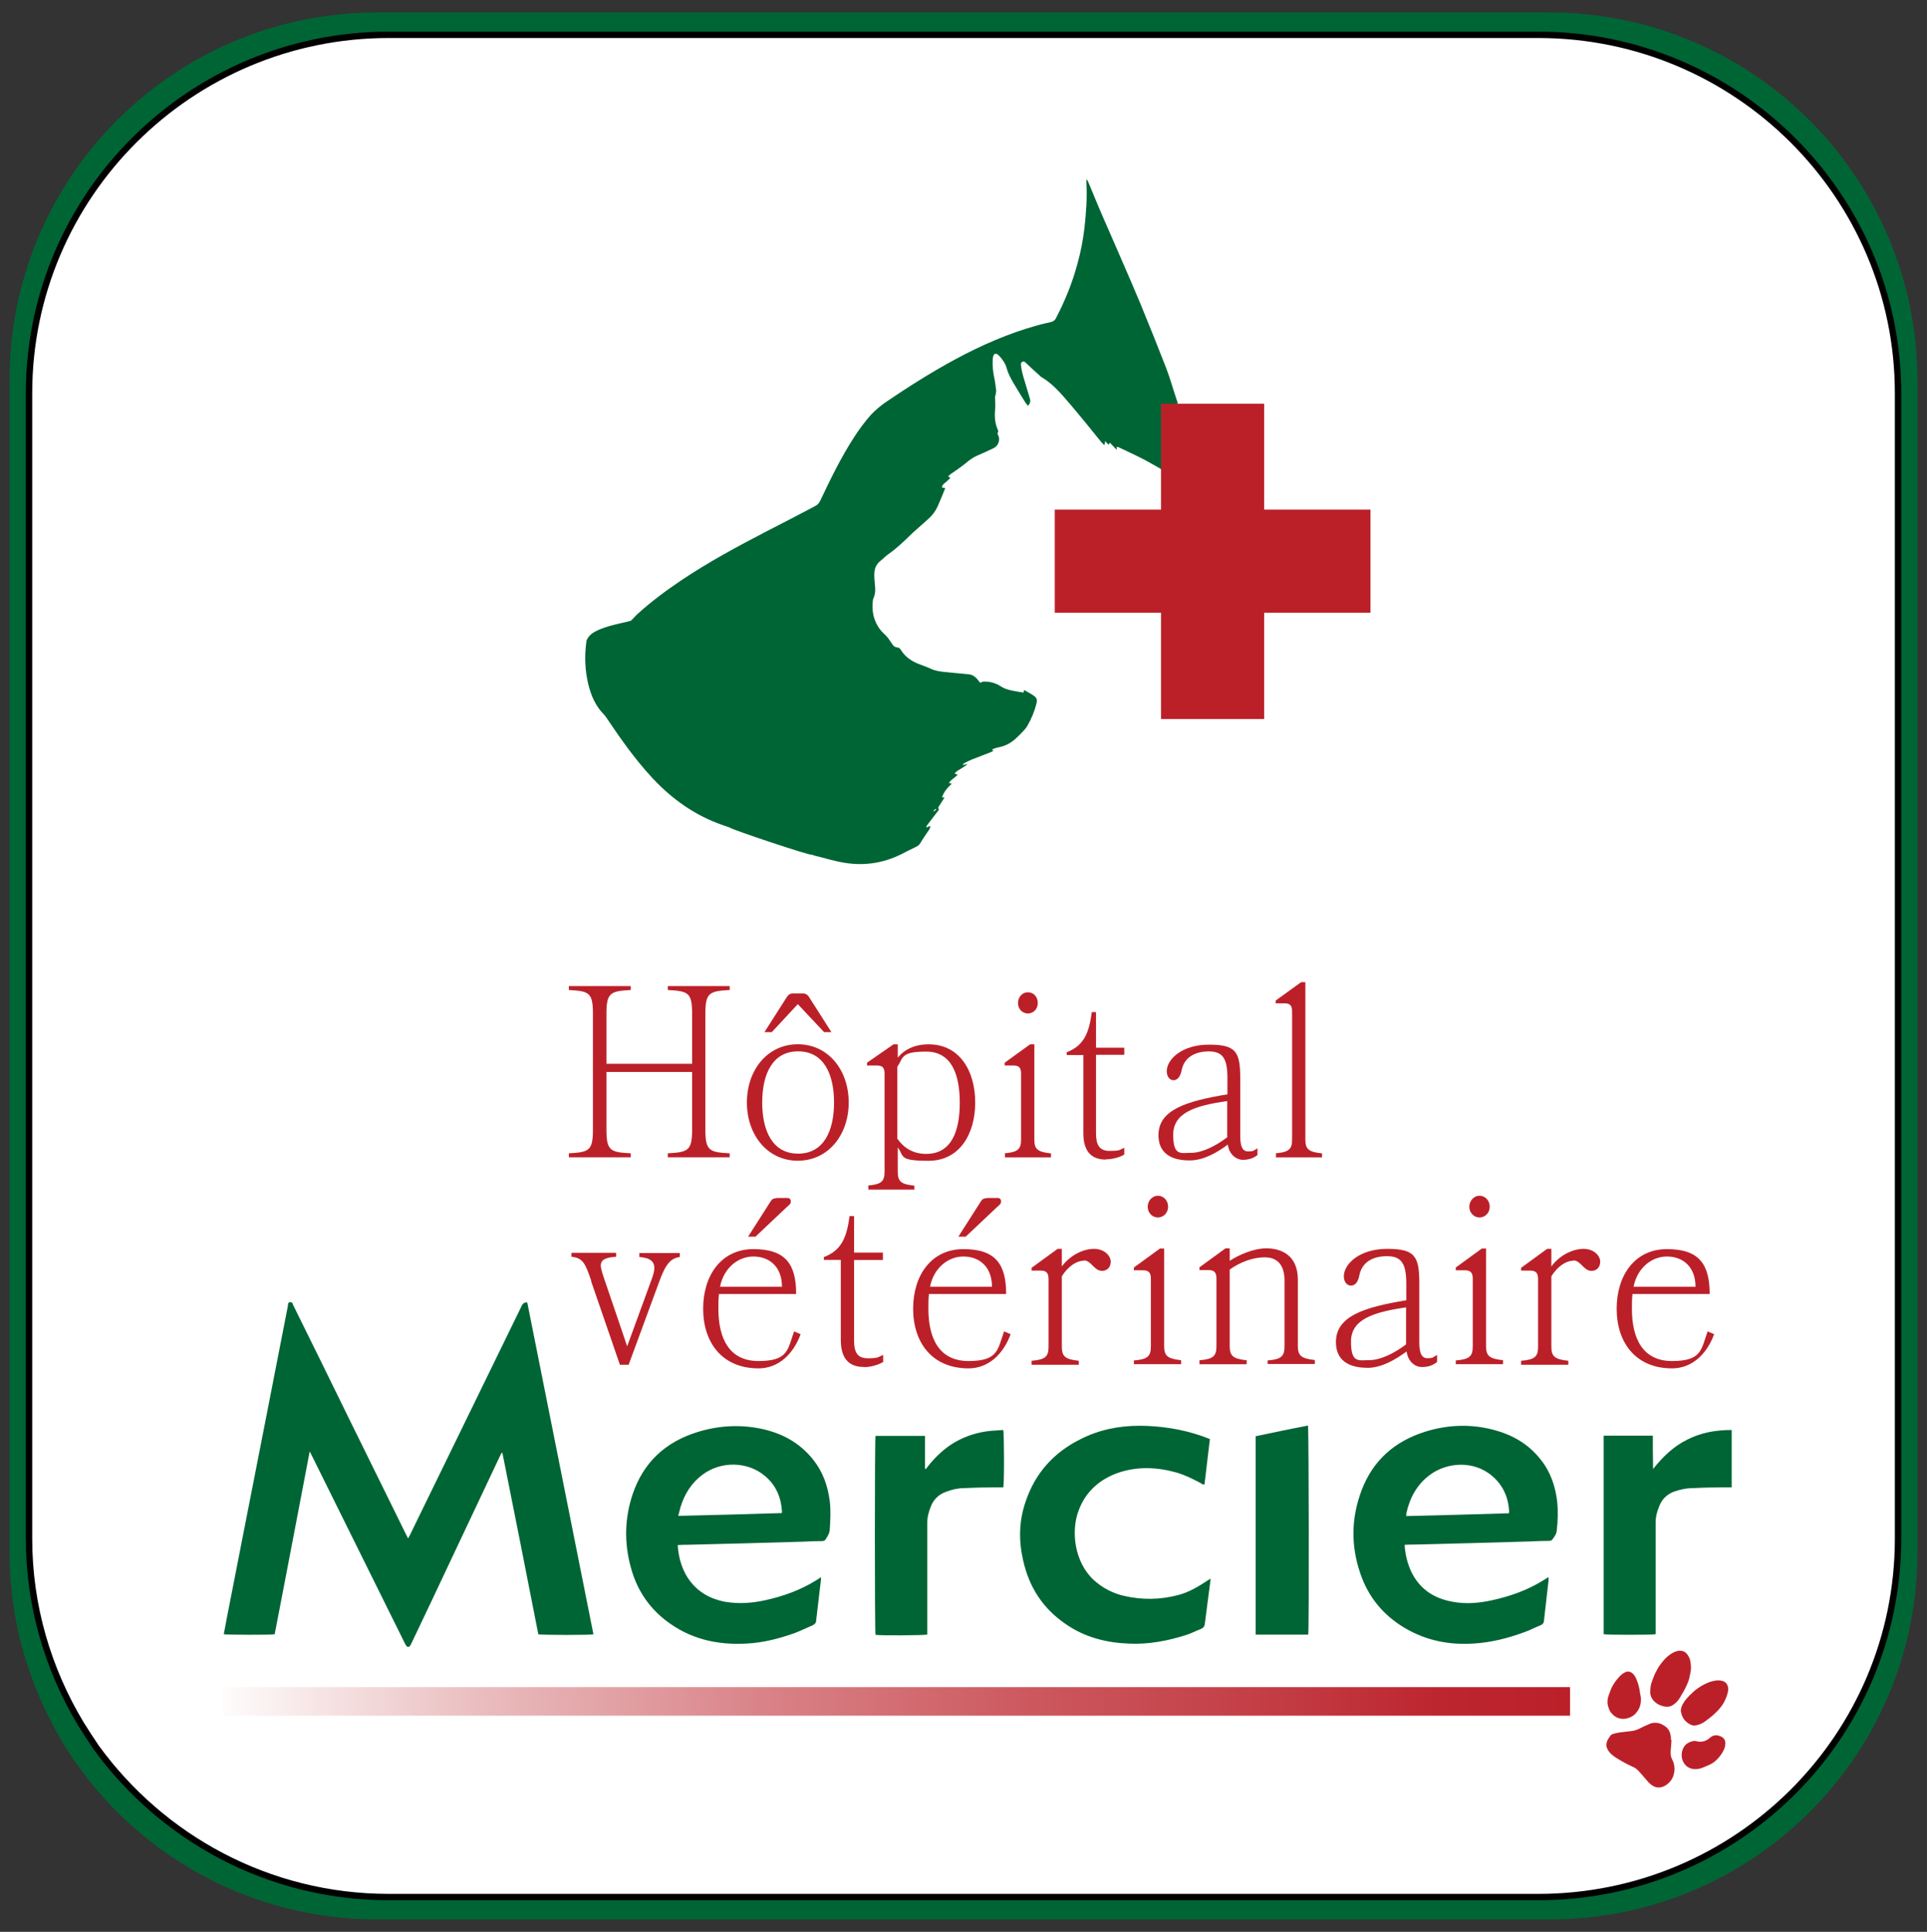 <?xml version="1.0" encoding="UTF-8"?>
<svg xmlns="http://www.w3.org/2000/svg" version="1.1" xmlns:xlink="http://www.w3.org/1999/xlink" viewBox="0 0 302.09 302.91">
  <rect x="0" y="0" width="302.09" height="302.91" fill="#333333" stroke="none"/>
  <defs>
    <style>
      .cls-1 {
        fill: #fff;
        stroke: #000;
        stroke-miterlimit: 10;
      }

      .cls-2 {
        fill: #006535;
      }

      .cls-3 {
        fill: #bb2029;
      }

      .cls-4 {
        fill: url(#linear-gradient);
      }
    </style>
    <linearGradient id="linear-gradient" x1="35" y1="404.01" x2="246.12" y2="404.01" gradientTransform="translate(0 670.79) scale(1 -1)" gradientUnits="userSpaceOnUse">
      <stop offset="0" stop-color="#fff"/>
      <stop offset="0" stop-color="#fefcfc"/>
      <stop offset=".2" stop-color="#e9babc"/>
      <stop offset=".4" stop-color="#d98388"/>
      <stop offset=".6" stop-color="#cc585e"/>
      <stop offset=".8" stop-color="#c23941"/>
      <stop offset=".9" stop-color="#bd262f"/>
      <stop offset="1" stop-color="#bb2029"/>
    </linearGradient>
  </defs>
  <!-- Generator: Adobe Illustrator 28.7.3, SVG Export Plug-In . SVG Version: 1.2.0 Build 164)  -->
  <g>
    <g id="Layer_2">
      <path class="cls-2" d="M242.9,1.96H59.1C27.3,1.96,1.5,27.76,1.5,59.56v183.9c0,10.9,3.1,21,8.3,29.7.8,1.3,1.6,2.6,2.5,3.8,10.4,14.5,27.5,24,46.8,24h183.9c31.8,0,57.6-25.8,57.6-57.6V59.56c-.1-31.8-25.9-57.6-57.7-57.6Z"/>
      <path class="cls-1" d="M241.15,5.46H60.95C29.85,5.46,4.55,30.66,4.55,61.66v179.6c0,10.6,3,20.5,8.1,29,.8,1.3,1.6,2.5,2.4,3.7,10.3,14.2,27,23.5,45.9,23.5h180.2c31.2,0,56.4-25.2,56.4-56.2V61.66c0-31-25.3-56.2-56.4-56.2Z"/>
      <g>
        <g>
          <path class="cls-2" d="M48.56,227.54c-.93,4.79-1.82,9.61-2.75,14.4-.93,4.79-1.82,9.57-2.75,14.31-.66.13-7.49.09-7.98,0,.13-.75.31-1.55.44-2.35,1.99-10.28,4.03-20.51,6.03-30.79,1.2-6.11,2.39-12.27,3.59-18.39,0-.22,0-.49.31-.53.35-.09.44.22.53.49,2.97,5.98,5.89,11.96,8.82,17.94,2.97,5.98,5.89,12.01,8.86,17.99.09.18.18.31.31.62.13-.27.27-.44.35-.66,3.59-7.31,7.13-14.67,10.72-21.98,2.26-4.65,4.52-9.26,6.78-13.91.18-.35.46-.5.84-.44,3.46,17.32,6.91,34.65,10.37,52.02-.44.13-7.93.13-8.64,0-1.86-9.48-3.72-18.96-5.63-28.45h-.13c-.09.18-.18.35-.27.53-2.48,5.23-4.92,10.46-7.4,15.68-2.13,4.52-4.25,9.04-6.42,13.56-.09.13-.13.31-.22.44-.18.27-.49.27-.66,0-.09-.13-.13-.27-.22-.4-4.87-9.84-9.75-19.67-14.62-29.51-.09-.22-.22-.4-.31-.58h-.13.18Z"/>
          <path class="cls-2" d="M106.24,242.25c.27,4.43,2.66,8.02,7.44,8.91,2.08.35,4.12.22,6.16-.22,2.88-.62,5.63-1.6,8.11-3.15.22-.13.44-.27.66-.44h.09v.35c-.27,2.13-.49,4.25-.75,6.38,0,.35-.22.62-.53.75-.93.4-1.82.84-2.75,1.2-2.48.89-5.01,1.55-7.62,1.68-4.7.27-9.04-.75-12.8-3.72-2.7-2.13-4.48-4.92-5.36-8.24-1.06-3.85-.97-7.75.31-11.52,1.68-4.92,5.1-8.11,10.06-9.66,3.23-1.02,6.56-1.24,9.88-.58s6.2,2.17,8.37,4.92c1.51,1.91,2.26,4.08,2.57,6.47.18,1.51.09,2.97,0,4.48-.04.62-.4,1.11-.71,1.6-.09.13-.31.18-.49.18-.97,0-1.95.04-2.88.09-6.11.18-12.18.35-18.3.49-.44,0-.89,0-1.37.04h-.09ZM122.55,237.29c0-.13.04-.18.04-.27-.13-2.22-.93-4.12-2.66-5.58-2.7-2.3-6.87-2.39-9.79-.22-1.73,1.28-2.84,3.06-3.46,5.1-.13.44-.22.89-.35,1.37,5.45-.13,10.81-.27,16.17-.44l.04.04Z"/>
          <path class="cls-2" d="M220.2,242.25c.09,1.51.44,2.88,1.02,4.16,1.33,2.75,3.54,4.21,6.47,4.74,2.08.4,4.12.22,6.16-.22,2.88-.62,5.63-1.6,8.11-3.15.22-.13.49-.31.8-.49v.53c-.22,2.08-.49,4.16-.71,6.25,0,.35-.18.62-.49.75-.89.35-1.73.8-2.61,1.11-2.53.93-5.14,1.6-7.84,1.77-3.85.27-7.53-.44-10.9-2.44s-5.72-4.87-6.96-8.55c-1.51-4.39-1.42-8.77.22-13.07,1.77-4.65,5.14-7.62,9.88-9.13,3.23-1.02,6.56-1.24,9.88-.53,3.32.71,6.2,2.17,8.33,4.92,1.55,1.95,2.3,4.25,2.57,6.69.13,1.46.09,2.97-.09,4.43-.04.58-.44,1.02-.75,1.46-.09.09-.31.13-.49.13-.97,0-1.95.04-2.97.09-6.11.18-12.18.35-18.3.49-.44,0-.84,0-1.37.04h.04ZM236.55,237.29c0-.18.04-.22.04-.27-.13-2.22-.93-4.08-2.61-5.54-3.01-2.61-7.22-2.13-9.75-.27-2.08,1.51-3.23,3.63-3.77,6.11v.4c5.41-.13,10.72-.27,16.13-.44h-.04Z"/>
          <path class="cls-2" d="M189.76,247.53c0,.27,0,.44-.04.58-.27,2.17-.58,4.34-.84,6.47-.04.4-.18.62-.53.8-.8.31-1.55.71-2.35.97-2.92.93-5.89,1.51-8.95,1.37-3.59-.13-6.96-.97-9.97-3.06-3.59-2.44-5.76-5.8-6.69-10.01-.71-3.1-.66-6.16.4-9.22,1.51-4.48,4.43-7.71,8.64-9.79,2.88-1.46,5.98-2.08,9.17-2.08s6.6.49,9.79,1.6c.4.13.8.31,1.28.49-.27,2.39-.58,4.74-.84,7.09-.27.09-.44-.09-.58-.18-1.24-.66-2.48-1.28-3.85-1.68-3.01-.84-6.07-.97-9.08.04-3.01,1.06-5.23,3.06-6.29,6.11-1.11,3.1-.62,7.89,2.44,10.72,1.37,1.24,2.97,2.08,4.74,2.48,2.84.66,5.67.62,8.51-.13,1.68-.44,3.15-1.33,4.56-2.26.18-.13.35-.22.62-.4l-.13.09Z"/>
          <path class="cls-2" d="M145.01,225.11v5.18s.09,0,.13.04c.13-.13.27-.31.35-.44,1.2-1.51,2.61-2.84,4.3-3.81,1.73-.97,3.63-1.55,5.58-1.73.62-.04,1.28-.09,1.91-.13.13.44.18,8.29,0,8.99h-.66c-1.82,0-3.68.04-5.49.13-.97,0-1.91.22-2.84.58-1.11.4-1.91,1.15-2.35,2.26-.35.84-.58,1.73-.58,2.66v17.46c-.49.13-7.36.18-8.11.04-.13-.44-.13-30.66,0-31.19h7.67l.09-.04Z"/>
          <path class="cls-2" d="M251.4,225.11h7.71c0,1.73,0,3.46.04,5.23,1.51-1.91,3.19-3.54,5.36-4.61,2.17-1.11,4.48-1.51,6.96-1.51v8.99h-.66c-1.82,0-3.68.04-5.49.13-.97,0-1.91.22-2.84.53-1.11.4-1.91,1.15-2.35,2.26-.35.84-.58,1.68-.58,2.57v16.88c0,5.63,0,.44,0,.66-.49.13-7.62.13-8.15,0v-31.15h0Z"/>
          <path class="cls-2" d="M196.85,256.3v-31.1c2.75-.58,5.45-1.15,8.2-1.68.13.44.18,32.08.04,32.79h-8.24Z"/>
        </g>
        <g>
          <g>
            <path class="cls-3" d="M92.69,200.83c-.93-2.7-1.28-3.59-3.1-3.77v-.62h7v.62c-2.92.18-2.61,1.2-1.99,3.1l3.72,10.94,3.9-10.68c.8-2.17.31-3.15-1.99-3.32v-.62h6.34v.62c-1.42.18-2.22,1.11-3.19,3.77l-4.83,13.12h-1.37l-4.52-13.12.04-.04Z"/>
            <path class="cls-3" d="M112.62,205.21c0,4.52,1.6,8.2,6.29,8.2s4.56-1.82,5.58-4.65l1.02.44c-1.15,3.15-3.5,5.36-6.6,5.36-5.76,0-8.68-4.12-8.68-9.35s2.84-9.35,7.89-9.35,6.69,2.39,6.69,7.04h-12.1c-.09.75-.09,1.55-.09,2.3h0ZM122.59,201.76c0-3.1-1.95-4.74-4.48-4.74s-4.7,1.95-5.23,4.74h9.7ZM121.71,187.84h1.73c.31,0,.53.18.53.53s-.09.44-.62.89l-4.92,4.65h-1.15l3.5-5.49c.22-.35.4-.53.93-.53v-.04Z"/>
            <path class="cls-3" d="M135.44,214.34c-1.95,0-3.63-.89-3.63-4.25v-12.54h-2.66v-.44c2.79-1.06,3.59-3.1,4.03-6.42h.71v5.72h4.52v1.15h-4.52v12.63c0,1.86.53,2.79,2.17,2.79s1.55-.18,2.39-.53v1.11c-.75.44-1.91.8-2.97.8h-.04Z"/>
            <path class="cls-3" d="M145.54,205.21c0,4.52,1.6,8.2,6.29,8.2s4.56-1.82,5.58-4.65l1.02.44c-1.15,3.15-3.5,5.36-6.6,5.36-5.76,0-8.68-4.12-8.68-9.35s2.84-9.35,7.89-9.35,6.69,2.39,6.69,7.04h-12.1c-.09.75-.09,1.55-.09,2.3ZM155.51,201.76c0-3.1-1.95-4.74-4.48-4.74s-4.7,1.95-5.23,4.74h9.7ZM154.67,187.84h1.73c.31,0,.53.18.53.53s-.09.44-.62.89l-4.92,4.65h-1.15l3.5-5.49c.22-.35.4-.53.93-.53v-.04Z"/>
            <path class="cls-3" d="M169.87,197.68c-1.02,0-2.39.8-3.41,2.44v11.03c0,1.55.53,1.99,2.66,2.22v.62h-7.4v-.62c2.17-.18,2.66-.66,2.66-2.22v-10.59c0-.97-.35-1.33-1.24-1.33h-1.42v-.44l4.08-2.97h.66v2.75c1.37-1.82,3.41-2.75,5.05-2.75s2.61,1.11,2.61,1.99-.53,1.46-1.37,1.46c-1.24,0-1.68-1.64-2.84-1.64l-.04.04Z"/>
            <path class="cls-3" d="M177.76,213.32c2.17-.18,2.66-.66,2.66-2.22v-10.59c0-.97-.35-1.33-1.24-1.33h-1.42v-.44l4.08-2.97h.66v15.29c0,1.55.53,1.99,2.66,2.22v.62h-7.4v-.62.04ZM183.12,189.22c0,.93-.71,1.68-1.6,1.68s-1.6-.75-1.6-1.68.71-1.73,1.6-1.73,1.6.75,1.6,1.73Z"/>
            <path class="cls-3" d="M198.71,213.32c2.17-.18,2.66-.66,2.66-2.22v-10.32c0-2.53-1.2-3.63-3.1-3.63s-3.85.75-5.49,1.91v12.01c0,1.55.53,1.99,2.66,2.22v.62h-7.4v-.62c2.17-.18,2.66-.66,2.66-2.22v-10.59c0-.97-.35-1.33-1.24-1.33h-1.42v-.44l4.08-2.97h.66v1.95c1.37-.89,3.68-1.95,5.76-1.95s4.92.89,4.92,4.92v10.37c0,1.55.53,1.99,2.66,2.22v.62h-7.4v-.62.09Z"/>
            <path class="cls-3" d="M214.35,214.47c-3.01,0-4.92-1.24-4.92-4.03,0-4.03,4.3-5.45,11.03-6.56v-2.61c0-3.06-.71-4.3-3.01-4.3s-3.94.97-4.34,2.97c-.22,1.2-.75,1.64-1.33,1.64s-1.11-.53-1.11-1.46c0-1.91,2.44-4.3,6.78-4.3s5.05,1.11,5.05,5.41v9.3c0,1.6.35,2.44,1.28,2.44s.89-.18,1.51-.53v1.11c-.66.53-1.37.8-2.39.8s-2.17-.8-2.39-2.44c-1.77,1.28-3.9,2.57-6.16,2.57ZM220.47,204.99c-5.23.75-8.68,1.91-8.68,5.36s1.2,2.92,2.88,2.92,3.85-1.02,5.76-2.48v-5.8h.04Z"/>
            <path class="cls-3" d="M228.22,213.32c2.17-.18,2.66-.66,2.66-2.22v-10.59c0-.97-.35-1.33-1.24-1.33h-1.42v-.44l4.08-2.97h.66v15.29c0,1.55.53,1.99,2.66,2.22v.62h-7.4v-.62.04ZM233.54,189.22c0,.93-.71,1.68-1.6,1.68s-1.6-.75-1.6-1.68.71-1.73,1.6-1.73,1.6.75,1.6,1.73Z"/>
            <path class="cls-3" d="M246.61,197.68c-1.02,0-2.39.8-3.41,2.44v11.03c0,1.55.53,1.99,2.66,2.22v.62h-7.4v-.62c2.17-.18,2.66-.66,2.66-2.22v-10.59c0-.97-.35-1.33-1.24-1.33h-1.42v-.44l4.08-2.97h.66v2.75c1.37-1.82,3.41-2.75,5.05-2.75s2.61,1.11,2.61,1.99-.53,1.46-1.37,1.46c-1.24,0-1.68-1.64-2.84-1.64l-.04.04Z"/>
            <path class="cls-3" d="M255.83,205.21c0,4.52,1.6,8.2,6.29,8.2s4.56-1.82,5.58-4.65l1.02.44c-1.15,3.15-3.5,5.36-6.6,5.36-5.76,0-8.68-4.12-8.68-9.35s2.84-9.35,7.89-9.35,6.69,2.39,6.69,7.04h-12.1c-.09.75-.09,1.55-.09,2.3h0ZM265.8,201.76c0-3.1-1.95-4.74-4.48-4.74s-4.7,1.95-5.23,4.74h9.7,0Z"/>
          </g>
          <g>
            <path class="cls-3" d="M104.69,180.84c3.15-.18,3.81-.4,3.81-3.68v-9.08h-13.43v9.08c0,3.32.66,3.5,3.81,3.68v.62h-9.7v-.62c3.15-.18,3.77-.4,3.77-3.68v-18.25c0-3.32-.66-3.5-3.77-3.68v-.62h9.7v.62c-3.15.18-3.81.4-3.81,3.68v7.89h13.43v-7.89c0-3.32-.66-3.5-3.81-3.68v-.62h9.7v.62c-3.15.18-3.81.4-3.81,3.68v18.25c0,3.32.66,3.5,3.81,3.68v.62h-9.7v-.62Z"/>
            <path class="cls-3" d="M133.05,172.87c0,5.1-3.23,9.13-7.98,9.13s-7.98-4.03-7.98-9.13,3.23-9.13,7.98-9.13,7.98,4.03,7.98,9.13ZM130.75,172.87c0-4.43-1.6-8.02-5.63-8.02s-5.63,3.59-5.63,8.02,1.6,8.02,5.63,8.02,5.63-3.59,5.63-8.02ZM124.32,155.77h1.55c.44,0,.75.22.97.58l3.5,5.49h-1.15l-4.12-4.39-4.08,4.39h-1.15l3.5-5.49c.22-.35.49-.58.97-.58h0Z"/>
            <path class="cls-3" d="M136.06,185.89c2.13-.18,2.61-.66,2.61-2.17v-15.37c0-.97-.35-1.28-1.2-1.28h-1.55v-.44l4.16-2.88h.66v2.08c1.06-1.28,2.66-2.08,4.83-2.08,4.87,0,7.31,4.16,7.31,9.13s-2.48,9.13-7.31,9.13-3.77-.75-4.83-2.08v3.81c0,1.51.49,1.95,2.61,2.17v.62h-7.22v-.62h-.09ZM140.67,178.54c1.02,1.46,2.48,2.39,4.52,2.39,3.99,0,5.27-3.59,5.27-8.02s-1.28-8.02-5.27-8.02-3.54.93-4.52,2.39v11.3-.04Z"/>
            <path class="cls-3" d="M157.46,180.84c2.13-.18,2.61-.66,2.61-2.17v-10.32c0-.97-.35-1.28-1.2-1.28h-1.37v-.44l3.99-2.88h.66v14.93c0,1.51.49,1.95,2.61,2.17v.62h-7.22v-.62h-.09ZM162.69,157.27c0,.93-.66,1.64-1.55,1.64s-1.55-.71-1.55-1.64.66-1.68,1.55-1.68,1.55.71,1.55,1.68Z"/>
            <path class="cls-3" d="M173.37,181.82c-1.91,0-3.54-.89-3.54-4.16v-12.23h-2.61v-.44c2.7-1.02,3.5-3.01,3.94-6.29h.66v5.58h4.43v1.11h-4.43v12.32c0,1.82.53,2.75,2.13,2.75s1.51-.13,2.3-.49v1.06c-.71.44-1.86.75-2.88.75v.04Z"/>
            <path class="cls-3" d="M186.44,181.95c-2.97,0-4.83-1.24-4.83-3.94,0-3.94,4.16-5.32,10.81-6.42v-2.57c0-3.01-.71-4.16-2.92-4.16s-3.85.97-4.25,2.92c-.22,1.15-.75,1.6-1.28,1.6s-1.06-.49-1.06-1.42c0-1.86,2.39-4.16,6.6-4.16s4.92,1.06,4.92,5.27v9.08c0,1.6.35,2.39,1.24,2.39s.84-.13,1.46-.49v1.06c-.62.49-1.37.75-2.3.75s-2.13-.75-2.35-2.39c-1.73,1.28-3.81,2.48-5.98,2.48h-.04ZM192.38,172.65c-5.1.71-8.46,1.86-8.46,5.27s1.2,2.84,2.84,2.84,3.77-1.02,5.63-2.44v-5.67Z"/>
            <path class="cls-3" d="M199.95,180.84c2.13-.18,2.61-.66,2.61-2.17v-20.07c0-.97-.35-1.28-1.2-1.28h-1.37v-.44l3.99-2.88h.66v24.68c0,1.51.49,1.95,2.61,2.17v.62h-7.22v-.62h-.09Z"/>
          </g>
        </g>
        <rect class="cls-4" x="35" y="264.54" width="211.13" height="4.48"/>
        <g>
          <path class="cls-3" d="M262.03,272.69c0,.66-.09,1.28-.13,1.91,0,.44,0,.84.22,1.24.09.22.22.44.27.66.09.44.18.84.09,1.28,0,.18-.09.4-.13.58-.09.35-.27.66-.49.93-.31.35-.66.66-1.11.84-.35.13-.75.22-1.15.09-.66-.18-1.11-.66-1.51-1.15-.35-.44-.75-.84-1.11-1.28-.31-.35-.66-.62-1.11-.8-.58-.27-1.11-.53-1.64-.84s-1.06-.62-1.55-1.02c-.35-.31-.66-.71-.8-1.15-.09-.27-.04-.53,0-.8.13-.35.31-.66.53-.97.13-.18.31-.31.53-.35.35-.09.66-.18,1.02-.22.62-.09,1.24-.13,1.86-.22.4-.04.75-.18,1.15-.35.49-.27.97-.49,1.51-.71.35-.18.75-.27,1.2-.22.58.04,1.06.31,1.51.66.49.4.66.93.75,1.55v.49l.09-.13Z"/>
          <path class="cls-3" d="M258.71,265.16c0-.58.09-1.11.31-1.64.13-.35.27-.75.44-1.11.27-.53.53-1.06.93-1.55.4-.53.84-1.02,1.33-1.37s.97-.62,1.6-.66c.58,0,.97.22,1.28.71.27.4.4.8.44,1.28,0,.27.09.53.04.8,0,.4-.09.75-.18,1.15-.04.27-.13.58-.22.84-.09.27-.22.53-.31.75-.13.27-.27.53-.4.8-.22.35-.44.71-.66,1.11-.22.35-.49.66-.84.93-.4.31-.89.49-1.42.4-.8-.13-1.51-.49-1.99-1.15-.27-.4-.4-.84-.35-1.28h0Z"/>
          <path class="cls-3" d="M263.49,268.44c0-.53.13-.93.35-1.28.35-.66.89-1.2,1.46-1.73.4-.4.84-.71,1.33-1.02.53-.31,1.06-.58,1.64-.75.35-.09.71-.18,1.06-.18.49,0,.93.09,1.28.44.13.18.22.35.27.53.13.66-.09,1.28-.35,1.91-.35.84-.89,1.55-1.55,2.17-.53.53-1.11.97-1.73,1.42-.4.27-.84.49-1.37.58-.44.09-.84-.04-1.2-.31-.49-.31-.84-.75-1.02-1.28-.09-.22-.09-.44-.13-.53l-.04.04Z"/>
          <path class="cls-3" d="M257.24,266.31c.04.93-.22,1.64-.71,2.22-.22.31-.53.53-.89.71-.44.18-.84.31-1.33.27-.66-.04-1.24-.35-1.68-.89-.22-.22-.35-.53-.44-.8-.13-.35-.22-.71-.18-1.11,0-.31.09-.62.18-.89.13-.35.27-.71.4-1.06.31-.66.71-1.24,1.2-1.77.27-.31.58-.58.93-.75.53-.27.97-.13,1.37.31.27.31.4.62.53.97.22.53.35,1.06.44,1.64.04.44.18.84.18,1.15h0Z"/>
          <path class="cls-3" d="M265.75,273c.18,0,.35.04.53.09.35.04.66,0,1.02-.13s.62-.35.89-.58c.4-.31.84-.35,1.28-.22.27.09.53.18.71.4.31.31.35.71.27,1.11-.04.35-.18.66-.35.97-.27.49-.58.89-.93,1.24-.31.31-.71.62-1.11.8-.35.18-.75.31-1.15.49-.31.13-.66.22-1.02.22-.53.04-.97-.09-1.42-.4-.53-.44-.84-1.06-.84-1.77,0-.66.22-1.24.66-1.68.4-.35.89-.53,1.42-.58l.04.04Z"/>
        </g>
      </g>
      <g>
        <path class="cls-2" d="M182.28,74.2c0-.35-.13-.58-.44-.75-.8-.44-1.6-.93-2.44-1.37-1.37-.71-2.75-1.33-4.12-1.99h-.22v.44c-.4-.4-.71-.75-1.06-1.11-.09.13-.13.22-.22.31-.18-.18-.35-.35-.53-.58,0,.22-.04.4-.13.66-.22-.27-.44-.4-.58-.62-1.55-1.91-3.1-3.85-4.7-5.72-1.37-1.6-2.7-3.23-4.56-4.34-.04,0-.09-.04-.13-.09-.75-.66-1.46-1.33-2.17-1.99-.22-.18-.4-.49-.71-.31-.31.13-.22.49-.18.75v.13c.09.44.18.93.31,1.37.35,1.2.71,2.35,1.06,3.54.13.44,0,.75-.31,1.11-.13-.18-.22-.31-.35-.44-.66-1.06-1.33-2.13-1.95-3.19-.44-.75-.84-1.51-1.06-2.35-.18-.66-.58-1.2-1.02-1.73-.13-.13-.31-.31-.44-.4-.27-.13-.49-.04-.58.22-.09.18-.09.4-.13.62-.04.97.04,1.99.27,2.97.13.62.18,1.2.27,1.82,0,.18,0,.31-.04.49,0,.22-.13.44-.13.62,0,.71.09,1.37,0,2.08-.09,1.06,0,2.08.44,3.06.04.13.09.31.04.35-.18.18-.04.35,0,.49.4.71,0,1.73-.75,2.04-.84.4-1.68.8-2.53,1.15-.71.31-1.28.75-1.86,1.24-.66.53-1.37,1.02-2.08,1.51-.22.13-.4.31-.62.49.13.09.22.18.35.27-.31.27-.58.58-.89.8-.22.18-.44.4-.4.71.18,0,.31.04.49.09-.4,1.02-.8,1.95-1.2,2.88-.35.75-.84,1.42-1.51,1.99-.8.71-1.6,1.42-2.39,2.13-1.24,1.2-2.44,2.39-3.85,3.37-.44.31-.8.71-1.2,1.02-.75.58-.97,1.33-.97,2.22,0,.66.09,1.28.13,1.95.04.53,0,1.06-.22,1.6-.04.13-.13.27-.13.44-.18,1.46.04,2.84.8,4.08.31.53.75.97,1.24,1.42.44.44.75,1.06,1.15,1.55.13.18.35.27.58.31.31,0,.49.18.62.4.62,1.02,1.55,1.68,2.61,2.13.66.27,1.37.49,2.04.8.71.35,1.46.44,2.22.53,1.24.13,2.44.22,3.68.35.66.04,1.15.4,1.55.93.13.18.27.31.31.4.27-.09.44-.18.62-.18.89,0,1.73.18,2.48.66.58.4,1.24.62,1.91.75.62.13,1.2.22,1.82.31,0-.09.04-.22.09-.4.49.31.97.53,1.42.84.58.4.66.66.49,1.33-.31,1.24-.8,2.39-1.42,3.46-.18.31-.4.58-.66.84-.31.35-.66.66-.97.97-.8.8-1.73,1.33-2.88,1.55-.31.04-.62.18-.97.31,0,0,0,.04-.04.09.04,0,.13.09.22.13-.18.09-.31.18-.4.22-.97.4-1.99.75-2.97,1.15-.4.18-.8.35-1.2.58-.09,0-.13.13-.27.31.35-.09.58-.13.8-.18-.31.27-.66.49-1.02.71s-.75.4-1.06.8c.18.04.31.09.49.18-.44.49-1.06.75-1.37,1.33h.22s.13,0,.22.09c-.66.62-1.24,1.24-1.51,2.13h.4c-.31.49-.58.89-.84,1.33-.09.09-.18.27-.13.35.13.27,0,.4-.13.53-.49.62-.97,1.28-1.46,1.91-.13.18-.31.35-.31.62.22-.09.44-.18.62-.27,0,.27-.09.49-.22.66-.44.66-.89,1.28-1.28,1.95-.18.31-.4.53-.71.66-.84.4-1.68.84-2.48,1.24-2.75,1.33-5.67,1.77-8.68,1.28-1.46-.22-2.88-.66-4.3-1.02-.27-.04-.53-.13-.93-.27.13.31-12.85-4.03-12.85-4.25-.4-.13-.75-.27-1.15-.4-4.34-1.51-7.98-4.12-11.08-7.49-2.66-2.88-4.87-6.03-7.04-9.26-.13-.18-.27-.4-.4-.53-1.33-1.33-2.04-2.97-2.48-4.74-.53-2.22-.62-4.43-.31-6.69,0-.31.22-.58.4-.84.44-.53,1.06-.84,1.68-1.11,1.06-.44,2.17-.71,3.28-.97.49-.09.97-.22,1.46-.35.13,0,.27-.13.35-.22.27-.27.49-.53.71-.75,2.17-1.99,4.56-3.77,7-5.41,4.3-2.88,8.82-5.32,13.43-7.71,2.53-1.28,5.05-2.61,7.58-3.94.4-.22.62-.49.8-.89,1.6-3.37,3.23-6.73,5.27-9.88.8-1.24,1.68-2.44,2.66-3.54.66-.71,1.42-1.33,2.22-1.91,3.59-2.44,7.22-4.74,10.99-6.78,4.12-2.22,8.37-4.08,12.85-5.32.71-.22,1.46-.35,2.17-.53.31-.09.53-.22.71-.49,1.46-2.79,2.66-5.72,3.46-8.77.49-1.77.84-3.59,1.06-5.45.27-2.35.44-4.74.31-7.09v-.58c.22.18.27.4.35.58.97,2.35,1.95,4.7,2.97,7,1.73,3.99,3.5,7.98,5.18,12.01,1.37,3.32,2.7,6.65,3.99,9.97.62,1.6,1.06,3.23,1.6,4.83.04.18.13.35.22.58M146.34,127.1l.09.13c.13-.09.22-.22.35-.31,0,0-.04-.09-.09-.09-.13.09-.27.22-.4.31l.04-.04Z"/>
        <polygon class="cls-3" points="214.84 79.91 198.18 79.91 198.18 63.3 182.01 63.3 182.01 79.91 165.35 79.91 165.35 96.08 182.01 96.08 182.01 112.74 198.18 112.74 198.18 96.08 214.84 96.08 214.84 79.91"/>
      </g>
    </g>
  </g>
</svg>